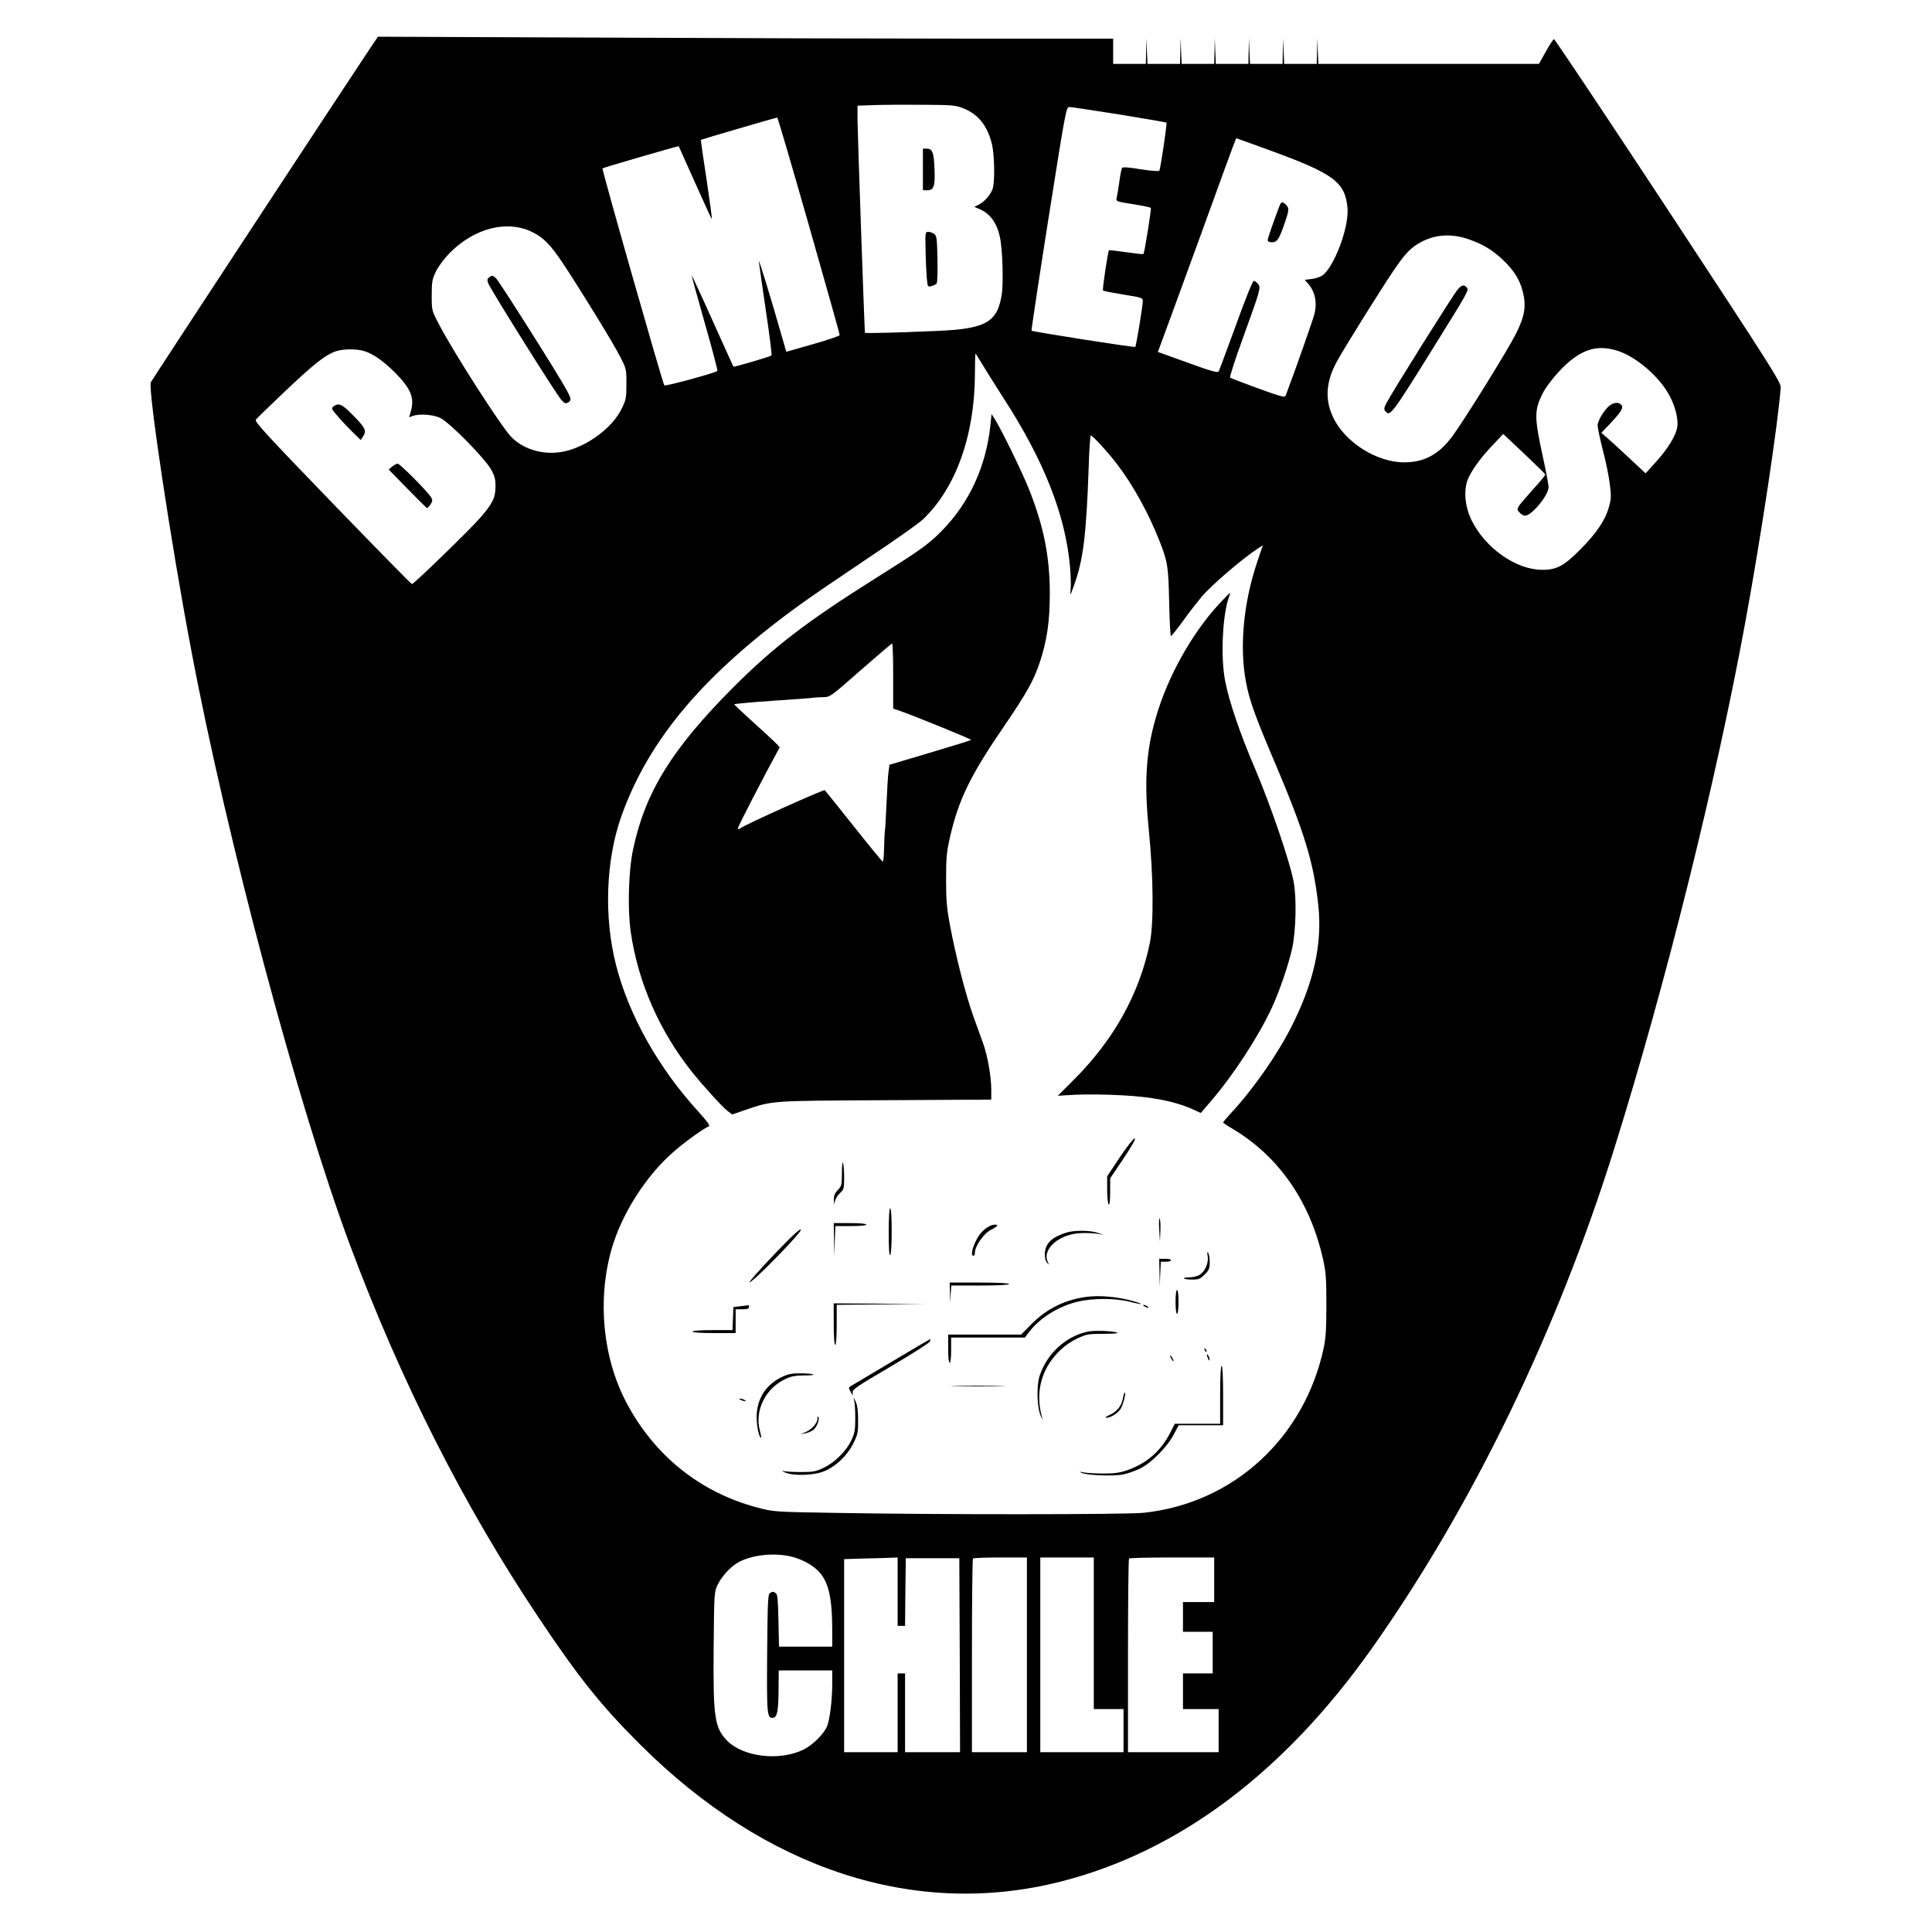 <?xml version="1.0" standalone="no"?>
<!DOCTYPE svg PUBLIC "-//W3C//DTD SVG 20010904//EN"
 "http://www.w3.org/TR/2001/REC-SVG-20010904/DTD/svg10.dtd">
<svg version="1.0" xmlns="http://www.w3.org/2000/svg"
 width="1300pt" height="1300pt" viewBox="0 0 1300 1300"
 preserveAspectRatio="xMidYMid meet">
<g transform="translate(0,1300) scale(0.1,-0.1)"
fill="#000000" stroke="none">
<path d="M2503 12694 c-126 -187 -1484 -2255 -1488 -2266 -20 -51 136 -1088
271 -1798 241 -1280 720 -3074 1072 -4016 341 -912 762 -1744 1262 -2492 273
-409 424 -598 689 -862 845 -842 1853 -1170 2831 -920 793 202 1501 734 2092
1570 674 953 1248 2138 1632 3368 346 1107 683 2463 881 3542 108 591 218
1324 237 1572 2 35 -57 128 -757 1193 -418 635 -764 1153 -769 1152 -5 -2 -30
-40 -55 -85 l-46 -82 -742 0 -742 0 -4 88 -3 87 -2 -87 -2 -88 -110 0 -109 0
-4 88 -3 87 -2 -87 -2 -88 -110 0 -109 0 -4 88 -3 87 -2 -87 -2 -88 -110 0
-109 0 -4 88 -3 87 -2 -87 -2 -88 -110 0 -109 0 -4 88 -3 87 -2 -87 -2 -88
-110 0 -109 0 -4 88 -3 87 -2 -87 -2 -88 -110 0 -110 0 0 85 0 85 -962 0
c-530 0 -1643 3 -2474 7 l-1511 6 -40 -59z m3979 -423 c100 -39 164 -119 193
-243 17 -75 20 -251 4 -299 -14 -40 -53 -85 -93 -106 l-30 -15 35 -15 c70 -29
117 -93 137 -188 18 -80 25 -312 12 -389 -26 -164 -91 -213 -310 -235 -100
-10 -610 -27 -610 -20 -4 34 -50 1361 -50 1431 l0 97 113 4 c61 2 209 3 327 2
197 -1 220 -3 272 -24z m1049 -41 c172 -28 315 -53 318 -55 5 -6 -40 -310 -48
-323 -4 -6 -54 -2 -125 9 -85 14 -121 16 -126 9 -4 -6 -13 -50 -19 -98 -7 -48
-15 -96 -18 -108 -4 -19 4 -21 112 -38 63 -10 117 -21 119 -25 4 -7 -43 -304
-50 -310 -2 -3 -55 3 -116 12 -61 9 -113 15 -116 13 -7 -8 -46 -265 -40 -271
3 -3 64 -15 137 -27 120 -19 131 -22 131 -42 0 -30 -45 -305 -51 -310 -5 -6
-690 102 -698 109 -2 3 49 343 114 755 116 734 119 750 141 750 13 0 163 -23
335 -50z m-2088 -747 c114 -401 208 -732 207 -738 0 -5 -81 -33 -180 -61
l-179 -51 -15 51 c-90 316 -175 592 -170 556 3 -25 25 -175 48 -335 24 -159
41 -293 37 -297 -6 -7 -253 -80 -256 -75 -1 1 -64 140 -140 309 -76 170 -140
307 -141 305 -1 -1 38 -145 88 -320 50 -174 88 -320 85 -323 -13 -13 -350
-105 -357 -97 -11 13 -422 1455 -416 1460 5 5 509 152 513 149 0 0 49 -109
108 -241 59 -132 110 -243 114 -248 4 -4 -12 113 -34 260 -23 148 -40 270 -39
272 3 3 499 148 514 150 3 1 99 -326 213 -726z m3100 506 c433 -158 508 -214
524 -388 12 -126 -88 -395 -168 -454 -15 -10 -48 -22 -73 -24 l-47 -6 19 -21
c50 -55 67 -130 46 -210 -12 -46 -123 -362 -193 -548 -5 -14 -29 -8 -186 49
-99 36 -183 68 -188 72 -4 4 33 120 83 257 50 137 98 273 106 303 12 49 12 56
-3 73 -9 10 -21 18 -27 18 -7 0 -61 -134 -120 -299 -60 -164 -112 -304 -116
-311 -6 -10 -56 4 -209 60 l-200 72 12 32 c7 17 125 340 263 718 137 379 250
688 252 688 1 0 102 -36 225 -81z m-4969 -547 c81 -38 127 -84 214 -214 114
-172 333 -527 381 -621 46 -88 46 -89 46 -190 0 -95 -2 -107 -33 -169 -61
-125 -225 -248 -378 -284 -133 -31 -274 6 -362 94 -67 67 -393 575 -491 765
-46 88 -46 89 -46 190 0 92 3 108 29 162 18 36 56 86 95 126 164 163 379 219
545 141z m6320 -56 c88 -32 152 -71 218 -134 75 -71 113 -132 134 -212 25 -99
15 -164 -45 -285 -57 -113 -356 -595 -434 -698 -88 -116 -186 -168 -317 -168
-186 -1 -402 136 -480 304 -57 120 -48 241 27 377 54 98 286 469 375 602 86
127 123 165 199 204 98 49 206 53 323 10z m989 -746 c118 -37 267 -160 340
-283 45 -75 72 -171 63 -230 -9 -59 -64 -148 -146 -238 l-67 -74 -118 110
c-65 61 -132 122 -149 136 l-31 27 56 58 c77 82 95 110 79 129 -16 19 -45 19
-75 -1 -35 -23 -85 -103 -85 -137 0 -16 16 -90 35 -165 20 -76 41 -178 47
-229 10 -80 10 -99 -6 -155 -24 -87 -84 -176 -191 -284 -112 -113 -162 -139
-260 -138 -175 1 -380 146 -472 331 -44 89 -55 192 -30 268 21 59 86 152 174
243 l68 72 140 -132 c77 -73 141 -136 143 -140 2 -4 -34 -48 -79 -97 -45 -50
-89 -101 -98 -115 -14 -23 -13 -27 4 -45 10 -12 26 -21 37 -21 44 0 158 138
158 192 0 16 -16 101 -35 188 -61 280 -62 324 -9 435 29 62 125 177 193 230
105 83 195 102 314 65z m-8424 -5 c60 -21 126 -69 203 -146 100 -102 126 -163
105 -247 l-14 -50 24 9 c42 16 135 10 183 -12 61 -27 304 -274 345 -349 24
-44 30 -67 29 -115 0 -73 -20 -114 -101 -207 -68 -79 -448 -448 -461 -448 -5
0 -246 246 -536 546 -459 475 -525 548 -514 561 7 9 96 95 198 192 191 181
268 242 336 266 51 19 151 19 203 0z m4151 -87 c24 -40 87 -140 140 -223 274
-422 419 -789 450 -1139 5 -55 7 -123 4 -151 -4 -49 -4 -49 26 35 60 169 80
336 96 798 3 111 10 202 14 202 12 0 126 -125 184 -203 104 -138 204 -321 276
-502 57 -144 62 -174 67 -417 3 -126 8 -228 12 -228 4 0 40 45 80 100 40 56
97 129 126 164 70 82 278 260 386 330 l26 16 -38 -113 c-93 -277 -120 -575
-74 -811 22 -118 62 -228 180 -506 213 -500 274 -698 306 -995 27 -258 -31
-519 -183 -817 -95 -187 -256 -418 -405 -578 -29 -32 -53 -60 -53 -63 0 -2 30
-23 68 -45 308 -185 517 -487 604 -873 20 -90 23 -131 23 -309 0 -160 -4 -224
-18 -290 -130 -606 -607 -1044 -1209 -1109 -112 -13 -1423 -13 -2073 -1 -415
7 -421 7 -525 35 -386 101 -696 349 -885 707 -160 304 -197 694 -99 1036 68
235 232 493 419 654 75 66 207 160 236 170 9 3 -18 39 -70 96 -269 294 -469
648 -556 989 -82 322 -69 702 35 998 185 521 557 961 1215 1435 72 52 272 188
445 304 173 115 339 232 369 260 222 210 350 567 351 979 0 75 2 137 4 137 2
0 23 -33 46 -72z m-1298 -8019 c71 -15 145 -52 190 -96 71 -69 97 -174 98
-395 l0 -118 -179 0 -179 0 -4 175 c-3 142 -6 178 -18 185 -19 12 -21 12 -40
0 -13 -8 -15 -66 -18 -405 -3 -417 -1 -439 41 -433 28 4 35 47 36 206 l1 112
180 0 180 0 0 -88 c0 -108 -16 -244 -35 -288 -21 -51 -98 -128 -159 -157 -159
-78 -402 -50 -511 58 -87 88 -97 156 -93 631 3 352 4 371 24 415 27 58 85 123
138 154 86 50 231 68 348 44z m728 -239 l0 -230 25 0 25 0 2 228 3 227 180 0
180 0 3 -652 2 -653 -185 0 -185 0 0 265 0 265 -25 0 -25 0 0 -265 0 -265
-180 0 -180 0 0 650 0 649 128 4 c70 1 151 4 180 5 l52 2 0 -230z m870 -425
l0 -655 -185 0 -185 0 0 648 c0 357 3 652 7 655 3 4 87 7 185 7 l178 0 0 -655z
m450 145 l0 -510 100 0 100 0 0 -145 0 -145 -280 0 -280 0 0 655 0 655 180 0
180 0 0 -510z m810 360 l0 -150 -105 0 -105 0 0 -100 0 -100 100 0 100 0 0
-140 0 -140 -100 0 -100 0 0 -120 0 -120 120 0 120 0 0 -145 0 -145 -305 0
-305 0 0 648 c0 357 3 652 7 655 3 4 134 7 290 7 l283 0 0 -150z"/>
<path d="M6210 11860 l0 -140 30 0 c44 0 53 26 48 145 -4 110 -14 135 -54 135
l-24 0 0 -140z"/>
<path d="M6228 11318 c1 -68 5 -152 8 -186 6 -63 6 -64 32 -57 15 4 30 12 35
18 4 7 7 81 5 165 -3 139 -5 155 -22 168 -11 8 -29 14 -40 14 -20 0 -21 -5
-18 -122z"/>
<path d="M8609 11613 c-37 -96 -79 -217 -79 -229 0 -9 11 -14 30 -14 34 0 48
22 86 134 29 84 29 98 6 119 -25 23 -31 21 -43 -10z"/>
<path d="M3294 11136 c-16 -12 -17 -19 -8 -44 16 -41 460 -751 492 -784 20
-22 29 -25 43 -17 25 13 24 25 -8 84 -51 96 -452 730 -475 752 -22 20 -26 21
-44 9z"/>
<path d="M9807 11050 c-30 -35 -444 -695 -476 -759 -18 -33 -20 -46 -10 -57
32 -39 42 -26 311 406 253 407 253 406 237 426 -18 21 -35 17 -62 -16z"/>
<path d="M2245 10266 c-18 -13 -16 -17 32 -72 28 -33 74 -81 101 -107 l49 -48
17 26 c24 37 14 57 -69 141 -73 75 -96 85 -130 60z"/>
<path d="M2639 9861 l-24 -20 125 -128 c69 -70 128 -129 132 -131 4 -2 15 9
24 23 16 24 16 29 3 51 -24 39 -208 224 -223 224 -8 0 -24 -9 -37 -19z"/>
<path d="M6665 10145 c-29 -284 -144 -533 -335 -724 -87 -87 -139 -124 -448
-318 -453 -285 -676 -456 -947 -727 -412 -413 -594 -706 -675 -1091 -31 -144
-38 -402 -16 -555 49 -340 193 -668 414 -945 79 -98 200 -231 237 -260 l32
-24 84 29 c191 65 165 63 947 67 l712 4 0 68 c0 88 -25 228 -55 311 -13 36
-42 117 -65 180 -50 139 -118 402 -156 605 -24 128 -28 175 -28 320 0 150 4
184 28 290 58 248 137 410 364 741 148 217 197 304 236 420 51 151 70 281 70
474 -1 247 -40 445 -140 698 -46 115 -179 388 -227 467 l-25 39 -7 -69z m-655
-1694 l0 -219 33 -11 c110 -38 496 -195 491 -200 -3 -3 -128 -42 -277 -86
l-272 -81 -6 -45 c-4 -24 -10 -123 -14 -219 -4 -96 -9 -178 -11 -181 -1 -3 -4
-51 -5 -108 -1 -56 -5 -101 -9 -99 -5 2 -93 109 -195 238 -103 129 -191 239
-195 243 -6 7 -538 -232 -568 -256 -7 -5 -15 -7 -18 -4 -5 4 173 348 282 548
2 4 -66 69 -151 145 -85 77 -155 142 -155 145 0 3 118 14 263 24 144 9 269 19
277 21 8 1 36 3 61 3 45 1 50 5 250 181 112 98 207 179 212 180 4 0 7 -99 7
-219z"/>
<path d="M8200 8933 c-183 -200 -345 -490 -423 -763 -67 -232 -79 -437 -46
-765 30 -300 33 -618 6 -750 -70 -342 -242 -652 -515 -924 l-104 -104 123 7
c68 3 207 2 309 -4 200 -10 354 -40 473 -93 l57 -26 66 77 c153 178 319 432
411 629 52 111 114 294 138 403 25 118 30 327 11 440 -23 133 -157 525 -264
775 -98 229 -172 446 -198 582 -32 160 -18 453 27 570 5 13 7 23 5 23 -3 0
-36 -35 -76 -77z"/>
<path d="M7535 5213 l-85 -128 0 -92 c0 -50 5 -95 10 -98 6 -4 10 27 10 85 l0
91 90 134 c58 87 85 135 75 135 -8 0 -53 -57 -100 -127z"/>
<path d="M5665 5105 c0 -78 -2 -86 -27 -112 -22 -23 -28 -38 -27 -69 2 -33 3
-34 6 -10 3 16 18 42 34 57 28 26 29 31 29 111 0 45 -4 88 -8 94 -4 7 -7 -26
-7 -71z"/>
<path d="M5980 4709 c0 -104 3 -158 10 -154 6 4 10 68 10 161 0 96 -4 154 -10
154 -6 0 -10 -60 -10 -161z"/>
<path d="M7800 4727 l5 -82 3 74 c2 41 -1 78 -5 82 -4 4 -6 -29 -3 -74z"/>
<path d="M5612 4658 l2 -113 3 103 4 102 104 0 c63 0 105 4 105 10 0 6 -43 10
-110 10 l-110 0 2 -112z"/>
<path d="M6655 4748 c-40 -22 -68 -54 -91 -103 -25 -52 -31 -95 -14 -95 6 0
10 10 10 23 0 42 61 129 107 151 23 12 42 24 43 29 0 11 -32 8 -55 -5z"/>
<path d="M5211 4561 c-95 -100 -171 -185 -167 -188 12 -12 348 332 345 352 -3
12 -53 -34 -178 -164z"/>
<path d="M7175 4706 c-63 -20 -102 -43 -124 -75 -25 -35 -28 -99 -6 -127 14
-18 15 -17 4 8 -37 87 84 188 230 191 36 1 84 -1 106 -5 l40 -7 -40 14 c-50
17 -158 18 -210 1z"/>
<path d="M8126 4550 c8 -46 -16 -103 -52 -127 -15 -10 -46 -18 -70 -18 -23 0
-40 -3 -37 -7 2 -5 27 -8 55 -8 44 0 54 4 84 34 29 29 34 41 34 83 0 26 -5 55
-10 63 -7 10 -8 4 -4 -20z"/>
<path d="M7802 4438 l2 -93 3 83 4 82 34 0 c19 0 35 5 35 10 0 6 -18 10 -40
10 l-40 0 2 -92z"/>
<path d="M6392 4303 l2 -68 3 58 4 57 194 0 c123 0 195 4 195 10 0 6 -73 10
-200 10 l-200 0 2 -67z"/>
<path d="M7910 4240 c0 -47 4 -80 10 -80 6 0 10 33 10 80 0 47 -4 80 -10 80
-6 0 -10 -33 -10 -80z"/>
<path d="M7305 4273 c-142 -20 -262 -80 -362 -180 l-72 -73 -246 0 -245 0 0
-95 c0 -57 4 -95 10 -95 6 0 10 35 10 85 l0 85 248 0 248 0 30 39 c70 92 193
169 320 201 101 26 261 26 359 0 82 -21 102 -18 24 4 -109 31 -230 42 -324 29z"/>
<path d="M5610 4090 c0 -87 4 -140 10 -140 6 0 10 52 10 135 l0 135 298 3 297
2 -307 3 -308 2 0 -140z"/>
<path d="M4985 4211 l-50 -6 -3 -77 -3 -78 -134 0 c-83 0 -135 -4 -135 -10 0
-6 55 -10 145 -10 l145 0 0 80 0 80 45 0 c33 0 45 4 45 15 0 8 -1 14 -2 13 -2
0 -25 -4 -53 -7z"/>
<path d="M7700 4210 c8 -5 20 -10 25 -10 6 0 3 5 -5 10 -8 5 -19 10 -25 10 -5
0 -3 -5 5 -10z"/>
<path d="M7320 4040 c-148 -31 -276 -148 -325 -299 -22 -67 -17 -217 9 -271 9
-19 14 -26 10 -15 -50 167 -11 327 108 448 37 37 81 69 125 90 64 30 75 32
180 32 61 0 103 3 91 8 -34 12 -151 16 -198 7z"/>
<path d="M5995 3834 c-143 -85 -266 -158 -274 -163 -11 -7 -11 -13 3 -37 15
-28 15 -28 13 -5 -2 22 25 40 258 177 143 84 261 160 263 168 2 9 2 16 0 15
-2 0 -120 -70 -263 -155z"/>
<path d="M8106 3917 c3 -10 9 -15 12 -12 3 3 0 11 -7 18 -10 9 -11 8 -5 -6z"/>
<path d="M8121 3885 c1 -19 18 -51 18 -35 0 8 -4 22 -9 30 -5 8 -9 11 -9 5z"/>
<path d="M7880 3860 c6 -11 13 -20 16 -20 2 0 0 9 -6 20 -6 11 -13 20 -16 20
-2 0 0 -9 6 -20z"/>
<path d="M8210 3615 l0 -195 -152 0 -153 0 -32 -63 c-64 -122 -154 -201 -283
-248 -51 -18 -86 -24 -160 -24 -52 0 -113 3 -135 7 -34 7 -36 6 -15 -3 37 -17
218 -23 279 -10 29 6 78 23 109 38 74 34 187 147 230 231 l33 62 150 0 149 0
0 200 c0 127 -4 200 -10 200 -6 0 -10 -72 -10 -195z"/>
<path d="M5264 3736 c-103 -48 -164 -136 -172 -248 -4 -63 11 -152 28 -163 4
-2 1 19 -7 48 -37 137 39 288 176 350 34 16 66 22 123 22 43 0 70 3 60 7 -9 4
-48 7 -87 7 -54 1 -82 -5 -121 -23z"/>
<path d="M6433 3673 c81 -2 213 -2 295 0 81 1 14 3 -148 3 -162 0 -229 -2
-147 -3z"/>
<path d="M7556 3592 c-8 -50 -39 -90 -90 -113 -23 -10 -33 -19 -23 -19 29 0
74 27 96 58 18 27 40 112 29 112 -3 0 -8 -17 -12 -38z"/>
<path d="M5748 3575 c4 -16 7 -70 7 -120 0 -77 -4 -99 -27 -148 -34 -71 -109
-146 -185 -183 -51 -25 -70 -29 -153 -29 -52 0 -106 3 -120 7 -14 4 -9 0 10
-9 54 -25 190 -22 262 6 80 31 159 106 200 189 30 61 33 75 32 157 0 62 -5
101 -17 125 -15 33 -16 33 -9 5z"/>
<path d="M4985 3580 c27 -12 43 -12 25 0 -8 5 -22 9 -30 9 -10 0 -8 -3 5 -9z"/>
<path d="M5500 3452 c0 -29 -41 -73 -81 -89 l-34 -13 35 6 c19 3 45 15 57 26
22 20 40 74 29 85 -3 4 -6 -3 -6 -15z"/>
</g>
</svg>
